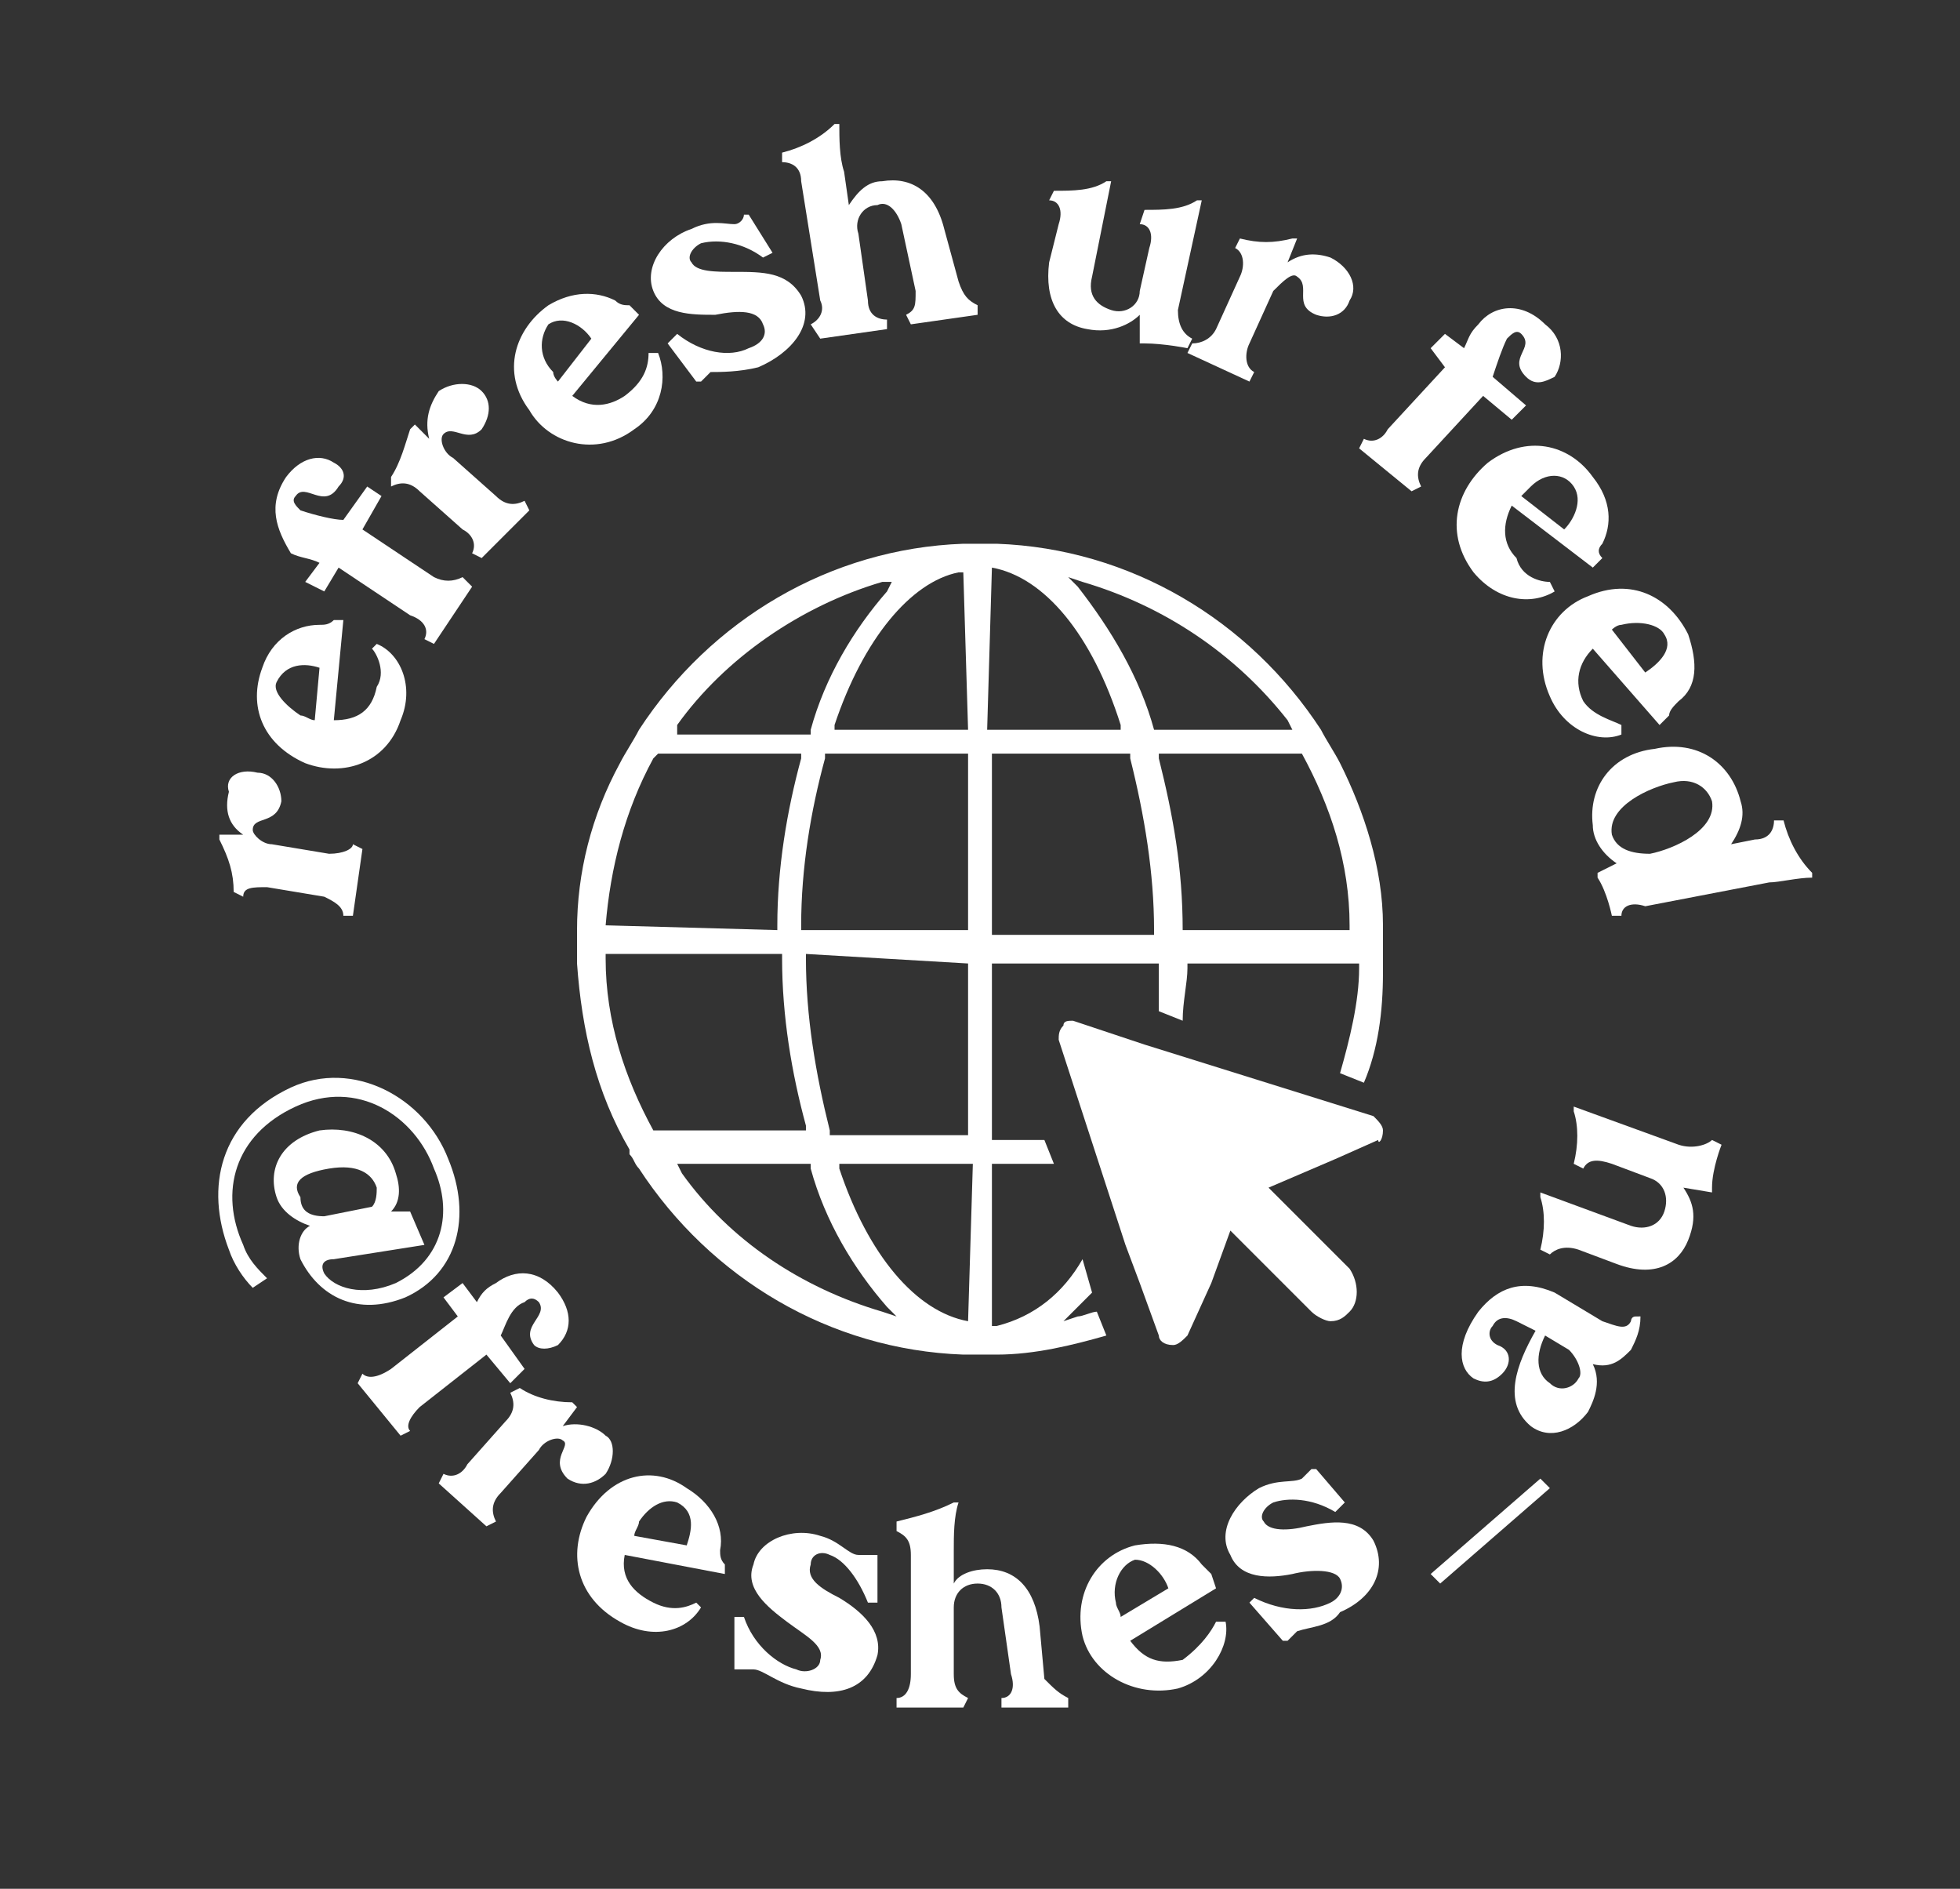 <?xml version="1.0" encoding="utf-8"?>
<!-- Generator: Adobe Illustrator 25.1.0, SVG Export Plug-In . SVG Version: 6.00 Build 0)  -->
<svg version="1.1" id="Layer_1" xmlns="http://www.w3.org/2000/svg" xmlns:xlink="http://www.w3.org/1999/xlink" x="0px" y="0px"
	 viewBox="0 0 41.1 39.6" style="enable-background:new 0 0 41.1 39.6;" xml:space="preserve">
<rect x="0" y="0" width="41.1" height="39.6" fill="#333333" stroke="none"/>
<style type="text/css">
	.st0{fill:#FFFFFF;}
</style>
<g>
	<path class="st0" d="M5.4,16.2c0.3,0,0.5,0.3,0.5,0.6c-0.1,0.5-0.6,0.3-0.6,0.6c0,0.1,0.2,0.3,0.4,0.3l1.2,0.2
		c0.3,0,0.5-0.1,0.5-0.2l0.2,0.1l-0.2,1.4H7.2c0-0.2-0.2-0.3-0.4-0.4l-1.2-0.2c-0.3,0-0.5,0-0.5,0.2l-0.2-0.1c0-0.4-0.1-0.7-0.3-1.1
		v-0.1h0.5l0,0c-0.3-0.2-0.4-0.5-0.3-0.9C4.7,16.3,5,16.1,5.4,16.2z"/>
	<path class="st0" d="M7.8,13.6l0.1-0.1c0.5,0.2,0.8,0.9,0.5,1.6c-0.3,0.9-1.2,1.2-2,0.9c-0.9-0.4-1.2-1.2-0.9-2
		c0.2-0.6,0.7-0.9,1.2-0.9c0.1,0,0.2,0,0.3-0.1h0.2L7,15.1c0.5,0,0.8-0.2,0.9-0.7C8.1,14.1,7.9,13.7,7.8,13.6z M6.3,15
		c0.1,0,0.2,0.1,0.3,0.1L6.7,14c-0.3-0.1-0.7-0.1-0.9,0.3C5.7,14.5,6,14.8,6.3,15z"/>
	<path class="st0" d="M7.2,10.9l0.5-0.7L8,10.4l-0.4,0.7l1.5,1c0.2,0.1,0.4,0.1,0.6,0l0.2,0.2l-0.8,1.2l-0.2-0.1
		c0.1-0.2,0-0.4-0.3-0.5l-1.5-1l-0.3,0.5l-0.4-0.2l0.3-0.4c-0.2-0.1-0.4-0.1-0.6-0.2c-0.3-0.5-0.5-1-0.1-1.6c0.3-0.4,0.7-0.5,1-0.3
		c0.2,0.1,0.3,0.3,0.1,0.5c-0.3,0.5-0.7-0.1-0.9,0.2c-0.1,0.1,0,0.2,0.1,0.3C6.6,10.8,7,10.9,7.2,10.9z"/>
	<path class="st0" d="M10.1,8.2c0.2,0.2,0.2,0.5,0,0.8C9.8,9.3,9.5,8.9,9.3,9.1c-0.1,0.1,0,0.4,0.2,0.5l0.9,0.8
		c0.2,0.2,0.4,0.2,0.6,0.1l0.1,0.2l-1,1l-0.2-0.1c0.1-0.2,0-0.4-0.2-0.5l-0.9-0.8c-0.2-0.2-0.4-0.2-0.6-0.1l0-0.2
		c0.2-0.3,0.3-0.7,0.4-1l0.1-0.1L9,9.2l0,0c-0.1-0.4,0-0.7,0.2-1C9.5,8,9.9,8,10.1,8.2z"/>
	<path class="st0" d="M13.6,7.4h0.2C14,7.9,13.9,8.6,13.3,9c-0.8,0.6-1.8,0.3-2.2-0.4c-0.6-0.8-0.3-1.7,0.4-2.2
		c0.5-0.3,1-0.3,1.4-0.1c0.1,0.1,0.2,0.1,0.3,0.1l0.2,0.2L12,8.3c0.4,0.3,0.8,0.2,1.1,0C13.5,8,13.6,7.7,13.6,7.4z M11.6,7.8
		c0,0.1,0.1,0.2,0.1,0.2l0.7-0.9c-0.2-0.3-0.6-0.5-0.9-0.3C11.3,7.1,11.3,7.5,11.6,7.8z"/>
	<path class="st0" d="M14.9,7.8C14.8,7.9,14.7,8,14.7,8h-0.1L14,7.2L14.2,7c0.5,0.4,1.1,0.5,1.5,0.3C16,7.2,16.1,7,16,6.8
		c-0.1-0.3-0.5-0.3-1-0.2c-0.5,0-1.1,0-1.3-0.5s0.2-1.1,0.8-1.3c0.4-0.2,0.7-0.1,0.9-0.1c0.1,0,0.2-0.1,0.2-0.2h0.1l0.5,0.8L16,5.4
		c-0.4-0.3-0.9-0.4-1.3-0.3c-0.2,0.1-0.3,0.3-0.2,0.4c0.1,0.2,0.5,0.2,0.9,0.2c0.6,0,1.1,0,1.4,0.5c0.3,0.6-0.2,1.2-0.9,1.5
		C15.5,7.8,15.1,7.8,14.9,7.8z"/>
	<path class="st0" d="M20.5,6.4v0.2l-1.4,0.2L19,6.6c0.2-0.1,0.2-0.2,0.2-0.5l-0.3-1.4c-0.1-0.3-0.3-0.5-0.5-0.4
		c-0.3,0-0.5,0.3-0.4,0.6l0.2,1.4c0,0.3,0.2,0.4,0.4,0.4v0.2l-1.4,0.2L17,6.8c0.2-0.1,0.3-0.3,0.2-0.5l-0.4-2.5
		c0-0.3-0.2-0.4-0.4-0.4V3.2c0.4-0.1,0.8-0.3,1.1-0.6h0.1c0,0.3,0,0.7,0.1,1l0.1,0.7l0,0C18,4,18.2,3.8,18.5,3.8
		c0.6-0.1,1.1,0.2,1.3,1l0.3,1.1C20.2,6.2,20.3,6.3,20.5,6.4z"/>
	<path class="st0" d="M25,7.1l-0.1,0.2c0,0-0.5-0.1-0.9-0.1h-0.1V6.6l0,0c-0.2,0.2-0.6,0.4-1.1,0.3c-0.6-0.1-0.9-0.6-0.8-1.4
		l0.2-0.8c0.1-0.3,0-0.5-0.2-0.5L22.1,4c0.4,0,0.8,0,1.1-0.2h0.1l-0.4,2c-0.1,0.4,0.1,0.6,0.4,0.7s0.6-0.1,0.6-0.4l0.2-0.9
		c0.1-0.3,0-0.5-0.2-0.5L24,4.4c0.4,0,0.8,0,1.1-0.2h0.1l-0.5,2.3C24.7,6.8,24.8,7,25,7.1z"/>
	<path class="st0" d="M28.3,6.3c-0.1,0.3-0.4,0.4-0.7,0.3c-0.5-0.2-0.1-0.6-0.4-0.8c-0.1-0.1-0.3,0.1-0.5,0.3l-0.5,1.1
		c-0.1,0.2-0.1,0.5,0.1,0.6L26.2,8l-1.3-0.6L25,7.2c0.2,0,0.4-0.1,0.5-0.3L26,5.8c0.1-0.2,0.1-0.5-0.1-0.6L26,5
		c0.4,0.1,0.7,0.1,1.1,0h0.1L27,5.5l0,0c0.3-0.2,0.6-0.2,0.9-0.1C28.3,5.6,28.5,6,28.3,6.3z"/>
	<path class="st0" d="M31.3,7.9L32,8.5l-0.3,0.3l-0.6-0.5l-1.2,1.3c-0.2,0.2-0.2,0.4-0.1,0.6l-0.2,0.1l-1.1-0.9l0.1-0.2
		c0.2,0.1,0.4,0,0.5-0.2l1.2-1.3L30,7.3L30.3,7l0.4,0.3C30.8,7.1,30.8,7,31,6.8c0.3-0.4,0.9-0.5,1.4,0c0.4,0.3,0.4,0.8,0.2,1.1
		c-0.2,0.1-0.4,0.2-0.6,0c-0.4-0.4,0.2-0.6-0.1-0.9c-0.1-0.1-0.2,0-0.3,0.1C31.5,7.3,31.4,7.6,31.3,7.9z"/>
	<path class="st0" d="M32.5,12.2l0.1,0.2c-0.5,0.3-1.2,0.2-1.7-0.4c-0.6-0.8-0.4-1.7,0.3-2.3c0.8-0.6,1.7-0.4,2.2,0.3
		c0.4,0.5,0.4,1,0.2,1.4c-0.1,0.1-0.1,0.2,0,0.3l-0.2,0.2l-1.7-1.3c-0.2,0.4-0.2,0.8,0.1,1.1C31.9,12.1,32.3,12.2,32.5,12.2z
		 M32.1,10.2c-0.1,0.1-0.1,0.1-0.2,0.2l0.9,0.7c0.2-0.2,0.4-0.6,0.2-0.9C32.8,9.9,32.4,9.9,32.1,10.2z"/>
	<path class="st0" d="M34,15.2v0.2c-0.5,0.2-1.2-0.1-1.5-0.8c-0.4-0.9,0-1.8,0.8-2.1c0.9-0.4,1.7,0,2.1,0.8c0.2,0.6,0.2,1.1-0.2,1.4
		C35.1,14.8,35,14.9,35,15l-0.2,0.2l-1.4-1.6c-0.3,0.3-0.4,0.7-0.2,1.1C33.4,15,33.8,15.1,34,15.2z M34,13.1c-0.1,0-0.2,0.1-0.2,0.1
		l0.7,0.9c0.3-0.2,0.6-0.5,0.4-0.8C34.8,13.1,34.4,13,34,13.1z"/>
	<path class="st0" d="M34,19.2h-0.2c0,0-0.1-0.5-0.3-0.8v-0.1l0.4-0.2l0,0c-0.3-0.2-0.5-0.5-0.5-0.8c-0.1-0.8,0.4-1.5,1.3-1.6
		c0.9-0.2,1.6,0.3,1.8,1.1c0.1,0.3,0,0.6-0.2,0.9l0,0l0.5-0.1c0.3,0,0.4-0.2,0.4-0.4h0.2c0.1,0.4,0.3,0.8,0.6,1.1v0.1
		c-0.3,0-0.7,0.1-0.9,0.1L34.5,19C34.2,18.9,34,19,34,19.2z M34.6,17.9c0.5-0.1,1.4-0.5,1.3-1.1c-0.1-0.3-0.4-0.5-0.8-0.4
		c-0.5,0.1-1.4,0.5-1.3,1.1C33.9,17.8,34.2,17.9,34.6,17.9z"/>
</g>
<g>
	<path class="st0" d="M6.1,22.8c1.3-0.6,2.8,0.2,3.3,1.5c0.5,1.2,0.2,2.4-0.9,2.9c-1,0.4-1.8,0-2.2-0.8c-0.1-0.3,0-0.6,0.2-0.7l0,0
		c-0.3-0.1-0.6-0.3-0.7-0.6c-0.2-0.6,0.1-1.2,0.9-1.4c0.7-0.1,1.4,0.2,1.6,0.9c0.1,0.3,0.1,0.6-0.1,0.8l0,0h0.4l0.3,0.7L7,26.4
		c-0.2,0-0.3,0.1-0.2,0.3C7,27,7.6,27.2,8.3,26.9c1-0.5,1.2-1.5,0.8-2.4c-0.4-1.1-1.6-1.9-2.9-1.3S4.6,25,5.1,26.1
		c0.1,0.3,0.3,0.5,0.5,0.7L5.3,27c-0.2-0.2-0.4-0.5-0.5-0.8C4.3,24.9,4.6,23.5,6.1,22.8z M6.8,25.5l1-0.2c0.1-0.1,0.1-0.3,0.1-0.4
		c-0.1-0.3-0.4-0.5-1-0.4s-0.8,0.3-0.6,0.6C6.3,25.4,6.5,25.5,6.8,25.5z"/>
	<path class="st0" d="M10.5,28l0.5,0.7L10.7,29l-0.5-0.6l-1.4,1.1c-0.2,0.2-0.3,0.4-0.2,0.5l-0.2,0.1L7.5,29l0.1-0.2
		c0.1,0.1,0.3,0.1,0.6-0.1l1.4-1.1l-0.3-0.4l0.4-0.3l0.3,0.4c0.1-0.2,0.2-0.3,0.4-0.4c0.4-0.3,0.9-0.3,1.3,0.2
		c0.3,0.4,0.3,0.8,0,1.1c-0.2,0.1-0.4,0.1-0.5,0c-0.3-0.4,0.3-0.6,0.1-0.9c-0.1-0.1-0.2-0.1-0.3,0C10.7,27.4,10.6,27.8,10.5,28z"/>
	<path class="st0" d="M12.7,30.9c-0.2,0.2-0.5,0.3-0.8,0.1c-0.4-0.4,0.1-0.7-0.1-0.8c-0.1-0.1-0.4,0-0.5,0.2l-0.8,0.9
		c-0.2,0.2-0.2,0.4-0.1,0.6L10.2,32l-1-0.9l0.1-0.2c0.2,0.1,0.4,0,0.5-0.2l0.8-0.9c0.2-0.2,0.2-0.4,0.1-0.6l0.2-0.1
		c0.3,0.2,0.7,0.3,1.1,0.3l0.1,0.1l-0.3,0.4l0,0c0.3-0.1,0.7,0,0.9,0.2C12.9,30.2,12.9,30.6,12.7,30.9z"/>
	<path class="st0" d="M14.6,33.6l0.1,0.1c-0.3,0.5-1,0.7-1.7,0.3c-0.9-0.5-1.1-1.4-0.7-2.2c0.5-0.9,1.4-1.1,2.1-0.6
		c0.5,0.3,0.8,0.8,0.7,1.3c0,0.1,0,0.2,0.1,0.3l0,0.2l-2.1-0.4c-0.1,0.5,0.2,0.8,0.6,1C14.1,33.8,14.4,33.7,14.6,33.6z M13.4,31.9
		c0,0.1-0.1,0.2-0.1,0.3l1.1,0.2c0.1-0.3,0.2-0.7-0.2-0.9C13.9,31.4,13.6,31.6,13.4,31.9z"/>
	<path class="st0" d="M15.8,35c-0.2,0-0.3,0-0.3,0h-0.1v-1.1h0.2c0.2,0.6,0.7,1,1.1,1.1c0.2,0.1,0.5,0,0.5-0.2
		c0.1-0.3-0.3-0.5-0.7-0.8c-0.4-0.3-0.9-0.7-0.7-1.2c0.1-0.5,0.8-0.8,1.4-0.6c0.4,0.1,0.6,0.4,0.8,0.4c0.1,0,0.2,0,0.3,0h0.1v1h-0.2
		c-0.2-0.5-0.5-0.9-0.8-1c-0.2-0.1-0.4,0-0.4,0.2c-0.1,0.3,0.2,0.5,0.6,0.7c0.5,0.3,0.9,0.7,0.8,1.2c-0.2,0.7-0.8,0.9-1.6,0.7
		C16.3,35.3,16,35,15.8,35z"/>
	<path class="st0" d="M22.4,35.6v0.2H21v-0.2c0.2,0,0.3-0.2,0.2-0.5L21,33.7c0-0.3-0.2-0.5-0.5-0.5S20,33.4,20,33.7v1.4
		c0,0.3,0.1,0.4,0.3,0.5l-0.1,0.2h-1.4v-0.2c0.2,0,0.3-0.2,0.3-0.5v-2.5c0-0.3-0.1-0.4-0.3-0.5v-0.2c0.4-0.1,0.8-0.2,1.2-0.4h0.1
		c-0.1,0.3-0.1,0.7-0.1,1v0.7l0,0c0.1-0.2,0.4-0.3,0.7-0.3c0.6,0,1,0.4,1.1,1.2l0.1,1.1C22.1,35.4,22.2,35.5,22.4,35.6z"/>
	<path class="st0" d="M25.5,34h0.2c0.1,0.5-0.3,1.2-1,1.4c-0.9,0.2-1.8-0.3-2-1.1c-0.2-0.9,0.3-1.7,1.1-1.9c0.6-0.1,1.1,0,1.4,0.4
		c0.1,0.1,0.2,0.2,0.2,0.2l0.1,0.3l-1.8,1.1c0.3,0.4,0.6,0.5,1.1,0.4C25.2,34.5,25.4,34.2,25.5,34z M23.4,33.6
		c0,0.1,0.1,0.2,0.1,0.3l1-0.6c-0.1-0.3-0.4-0.6-0.7-0.6C23.5,32.8,23.3,33.2,23.4,33.6z"/>
	<path class="st0" d="M27.2,34.2c-0.1,0.1-0.2,0.2-0.2,0.2h-0.1l-0.7-0.8l0.1-0.1c0.6,0.3,1.2,0.3,1.6,0.1c0.2-0.1,0.3-0.3,0.2-0.5
		c-0.1-0.2-0.6-0.2-1-0.1c-0.5,0.1-1.1,0.1-1.3-0.4c-0.3-0.5,0.1-1.1,0.6-1.4c0.4-0.2,0.7-0.1,0.9-0.2c0.1-0.1,0.2-0.2,0.2-0.2h0.1
		l0.6,0.7L28,31.7c-0.5-0.3-1-0.3-1.3-0.2c-0.2,0.1-0.3,0.3-0.2,0.4c0.1,0.2,0.5,0.2,0.9,0.1c0.5-0.1,1.1-0.2,1.4,0.3
		c0.3,0.6,0,1.2-0.7,1.5C27.9,34.1,27.5,34.1,27.2,34.2z"/>
	<path class="st0" d="M30,33l2.3-2l0.2,0.2l-2.3,2L30,33z"/>
	<path class="st0" d="M34.4,27.6c0,0.3-0.1,0.5-0.2,0.7c-0.2,0.2-0.4,0.4-0.8,0.3l0,0c0.2,0.4,0,0.8-0.1,1c-0.3,0.4-0.8,0.6-1.2,0.3
		c-0.6-0.5-0.3-1.3,0.1-2l-0.4-0.2c-0.2-0.1-0.4-0.1-0.5,0.1c-0.1,0.1-0.1,0.3,0.1,0.4c0.3,0.1,0.3,0.4,0.1,0.6
		c-0.2,0.2-0.4,0.2-0.6,0.1c-0.3-0.2-0.4-0.7,0.1-1.4c0.4-0.5,0.9-0.7,1.6-0.4l1,0.6c0.3,0.1,0.5,0.2,0.6,0c0,0,0-0.1,0.1-0.1H34.4z
		 M32.9,28.3L32.4,28c-0.2,0.4-0.2,0.8,0.1,1c0.2,0.2,0.5,0.1,0.6-0.1C33.2,28.8,33.1,28.5,32.9,28.3z"/>
	<path class="st0" d="M35.9,23.9l0.2,0.1c0,0-0.2,0.5-0.2,0.9V25l-0.6-0.1l0,0c0.2,0.3,0.3,0.6,0.1,1.1s-0.7,0.8-1.5,0.5l-0.8-0.3
		c-0.3-0.1-0.5,0-0.6,0.1l-0.2-0.1c0.1-0.4,0.1-0.8,0-1.1V25l1.9,0.7c0.3,0.1,0.6,0,0.7-0.3c0.1-0.3,0-0.6-0.3-0.7l-0.8-0.3
		c-0.3-0.1-0.5-0.1-0.6,0.1L33,24.4c0.1-0.4,0.1-0.8,0-1.1v-0.1l2.2,0.8C35.5,24.1,35.8,24,35.9,23.9z"/>
</g>
<g>
	<path class="st0" d="M29,19.8c0-0.1,0-0.1,0-0.2s0-0.1,0-0.2c0-1.2-0.4-2.4-0.9-3.4c-0.1-0.2-0.3-0.5-0.4-0.7
		c-1.5-2.3-4-3.8-6.8-3.9h-0.7c-2.8,0.1-5.3,1.6-6.8,3.9c-0.1,0.2-0.3,0.5-0.4,0.7c-0.6,1.1-0.9,2.3-0.9,3.5v0.7
		c0.1,1.4,0.4,2.7,1.1,3.9v0.1c0.1,0.1,0.1,0.2,0.2,0.3c1.5,2.3,4,3.8,6.8,3.9h0.7c0.8,0,1.6-0.2,2.3-0.4L23,27.5
		c-0.1,0-0.3,0.1-0.4,0.1l-0.3,0.1l0.2-0.2c0.1-0.1,0.3-0.3,0.4-0.4l-0.2-0.7c-0.4,0.7-1,1.2-1.8,1.4h-0.1v-3.4h1.3l-0.2-0.5h-1.1
		v-3.7h3.5v0.1c0,0.3,0,0.6,0,0.9l0.5,0.2c0-0.4,0.1-0.8,0.1-1.1v-0.1h3.6v0.1c0,0.7-0.2,1.5-0.4,2.2l0.5,0.2
		c0.3-0.7,0.4-1.5,0.4-2.3V19.8z M20.8,11.9L20.8,11.9c1.1,0.2,2.1,1.4,2.7,3.3v0.1h-2.8L20.8,11.9z M14.2,15.2c1-1.4,2.6-2.5,4.3-3
		l0,0h0.2l-0.1,0.2l0,0c-0.7,0.8-1.3,1.8-1.6,2.9v0.1h-2.8V15.2z M12.7,19.4c0.1-1.2,0.4-2.4,1-3.5l0.1-0.1h3v0.1
		c-0.3,1.1-0.5,2.3-0.5,3.5v0.1L12.7,19.4L12.7,19.4z M13.7,23.7c-0.6-1.1-1-2.3-1-3.6V20h0.1h3.6v0.1c0,1.2,0.2,2.4,0.5,3.5v0.1
		H13.7L13.7,23.7z M18.5,27.5c-1.7-0.5-3.2-1.5-4.2-2.9l0,0l-0.1-0.2h0.2H17v0.1c0.3,1.1,0.9,2.1,1.6,2.9l0.2,0.2L18.5,27.5z
		 M20.3,27.7L20.3,27.7c-1.1-0.2-2.1-1.4-2.7-3.2v-0.1h2.8L20.3,27.7L20.3,27.7z M20.3,20.2v3.6h-2.9v-0.1c-0.3-1.2-0.5-2.4-0.5-3.6
		V20L20.3,20.2L20.3,20.2z M20.3,19.5h-3.5v-0.1c0-1.2,0.2-2.4,0.5-3.5v-0.1h0.1h2.9V19.5z M20.3,15.3L20.3,15.3h-2.8v-0.1
		c0.6-1.8,1.6-3,2.6-3.2h0.1L20.3,15.3L20.3,15.3z M20.8,19.5v-3.7h2.9v0.1c0.3,1.2,0.5,2.4,0.5,3.6v0.1h-3.4V19.5z M24.2,15.3
		L24.2,15.3c-0.3-1.1-0.9-2.1-1.6-3l-0.2-0.2l0.3,0.1c1.7,0.5,3.2,1.5,4.3,2.9l0.1,0.2H24.2z M24.8,19.5L24.8,19.5
		c0-1.3-0.2-2.4-0.5-3.6v-0.1h3l0,0c0.6,1.1,1,2.3,1,3.6v0.1H24.8z"/>
</g>
<g>
	<path class="st0" d="M29,23.7c0-0.1-0.1-0.2-0.2-0.3L24,21.9l-1.5-0.5l0,0l0,0c-0.1,0-0.2,0-0.2,0.1c-0.1,0.1-0.1,0.2-0.1,0.3
		l1.4,4.3l0.3,0.8l0.4,1.1c0,0.1,0.1,0.2,0.3,0.2c0.1,0,0.2-0.1,0.3-0.2l0.5-1.1l0.4-1.1l1.7,1.7c0.1,0.1,0.3,0.2,0.4,0.2l0,0
		c0.2,0,0.3-0.1,0.4-0.2c0.2-0.2,0.2-0.6,0-0.9l-1.7-1.7l1.4-0.6l0.9-0.4C28.9,24,29,23.9,29,23.7z"/>
</g>
</svg>
